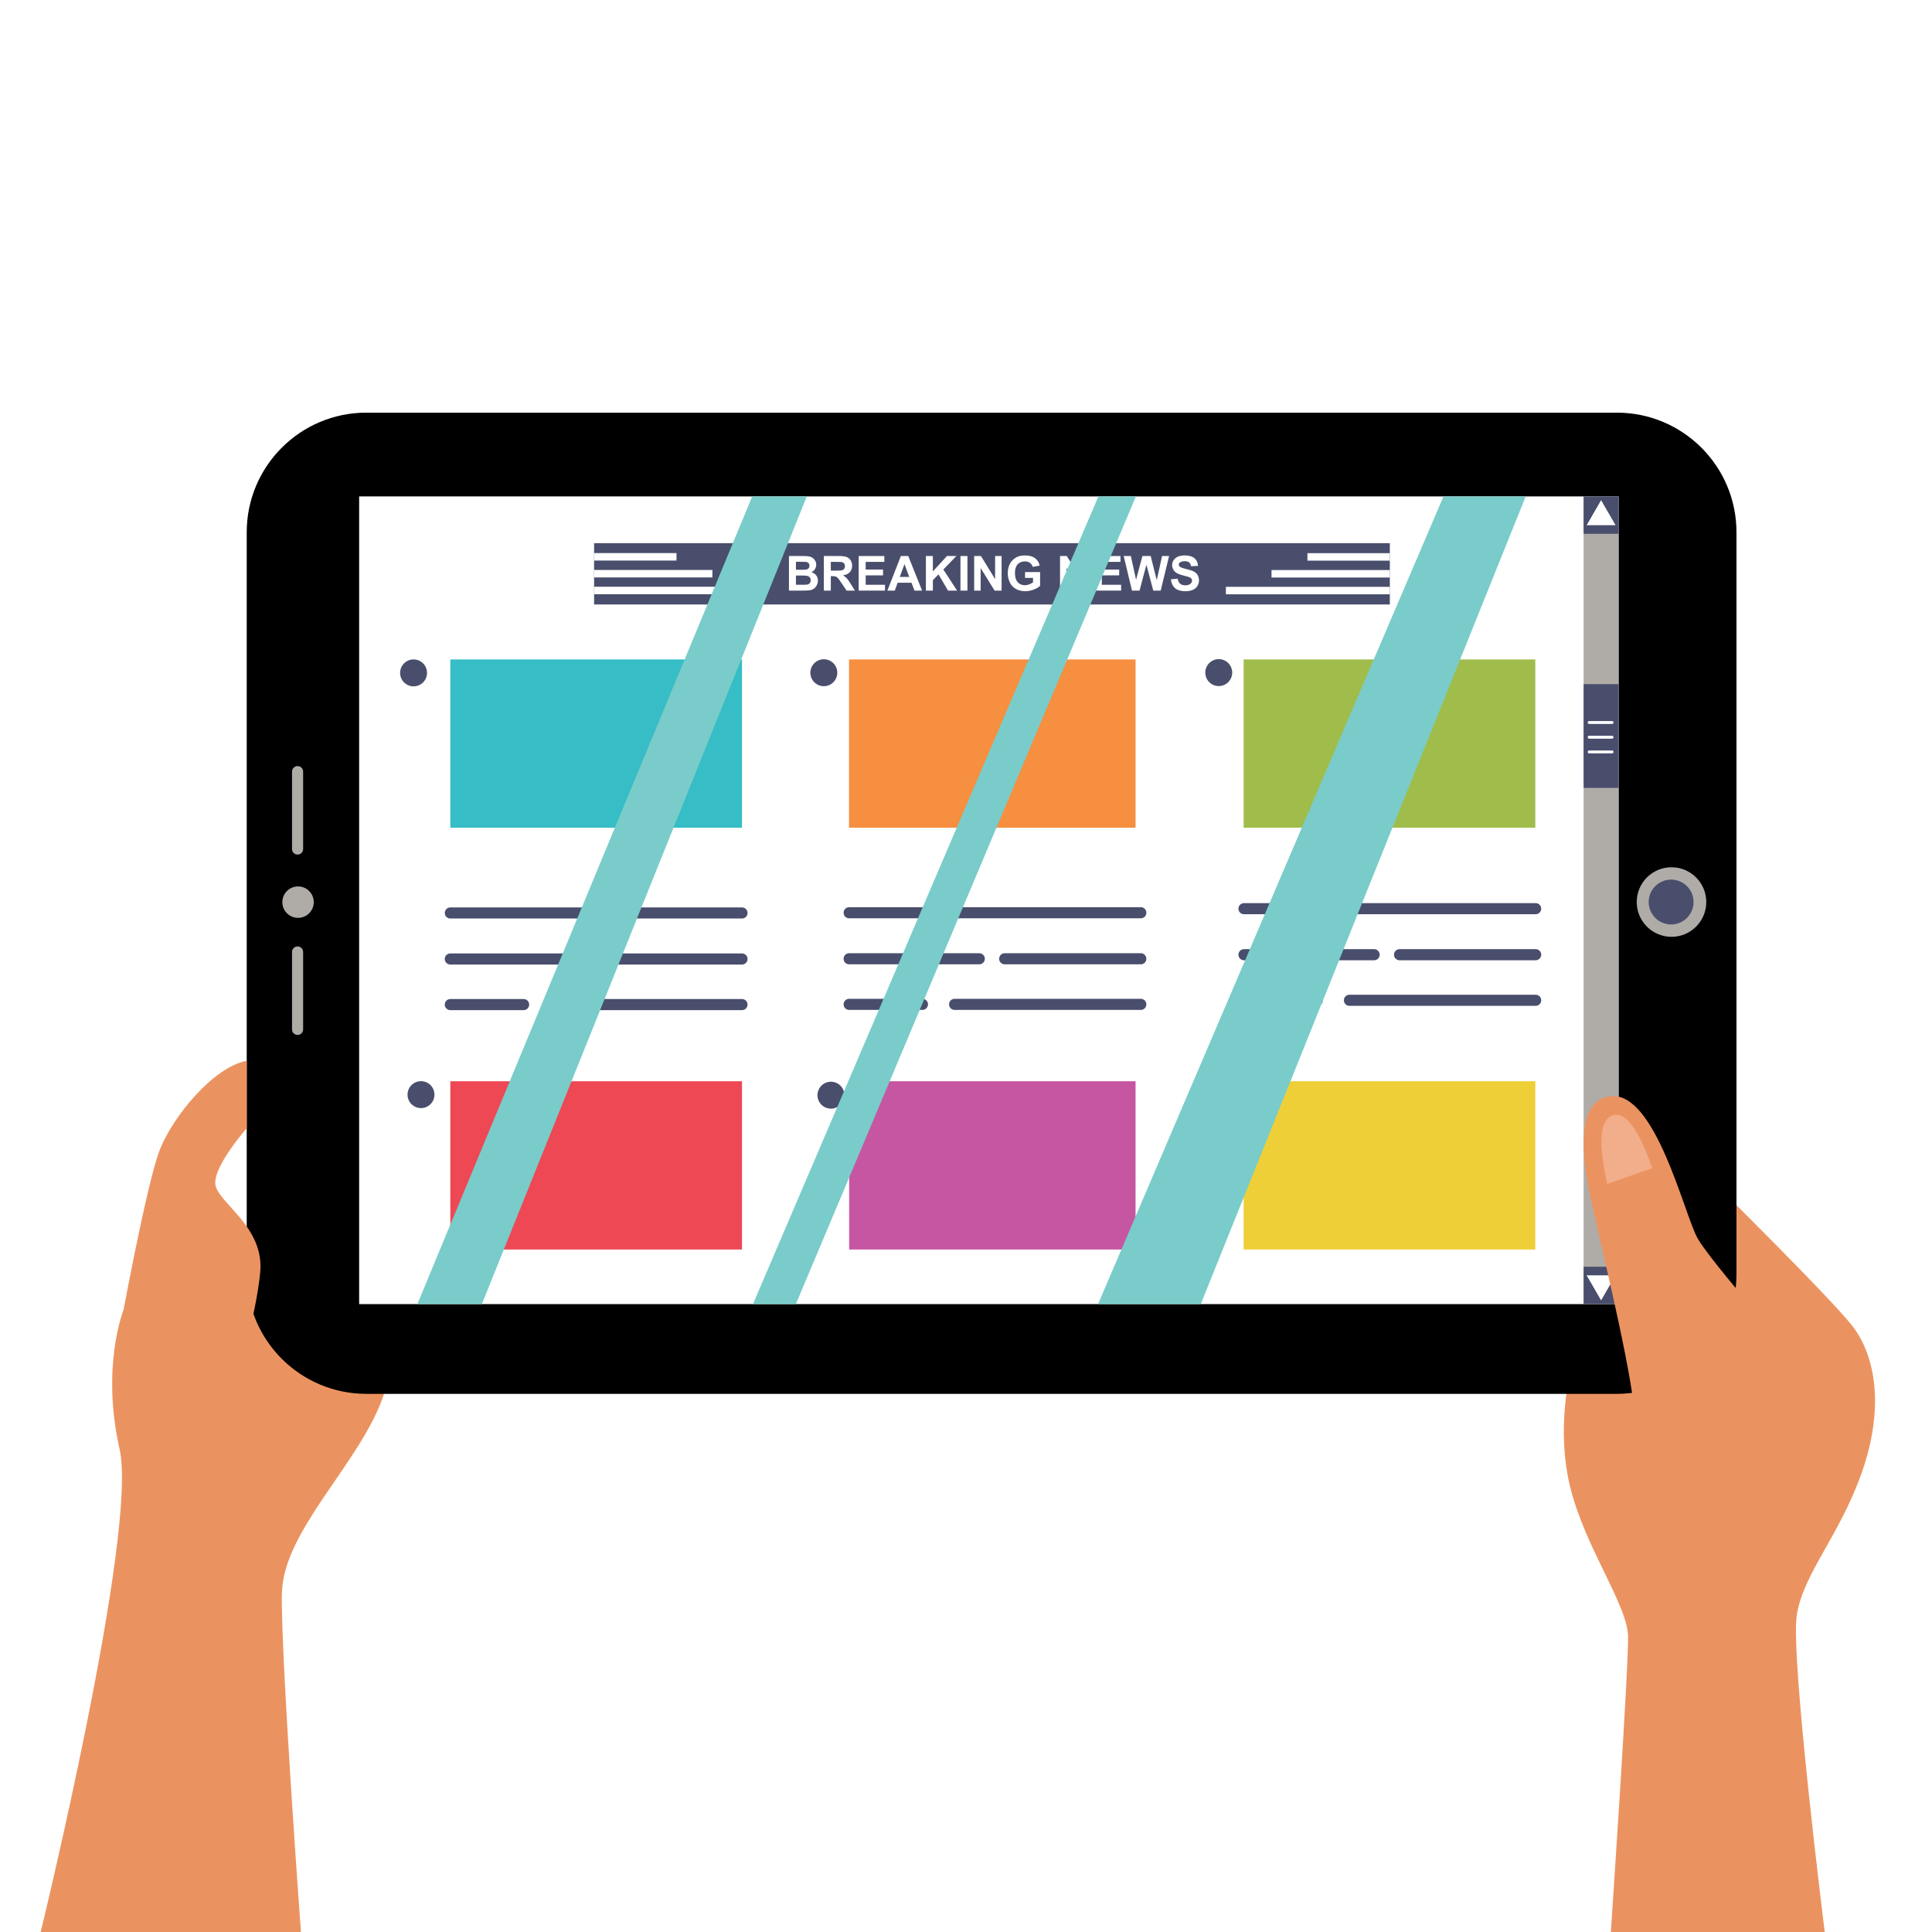 <?xml version="1.0" encoding="utf-8"?>
<!-- Generator: Adobe Illustrator 27.5.0, SVG Export Plug-In . SVG Version: 6.00 Build 0)  -->
<svg version="1.1" id="Ñëîé_1" xmlns="http://www.w3.org/2000/svg" xmlns:xlink="http://www.w3.org/1999/xlink" x="0px" y="0px"
	 viewBox="0 0 4000 4000" style="enable-background:new 0 0 4000 4000;" xml:space="preserve">
<g>
	<rect style="fill:#FFFFFF;" width="4000" height="4000"/>
</g>
<g>
	<path style="fill:#EB9360;" d="M3558.032,2458.484c0,0,226.064,222.968,275.613,284.903
		c49.548,61.935,68.129,170.323,21.677,303.484c-46.451,133.161-121.938,210.581-135.292,297.29
		c-13.353,86.71,57.873,655.839,57.873,655.839h-442.839c0,0,37.161-547.452,35.613-612.484
		c-1.549-65.032-88.258-182.71-119.226-306.581c-30.968-123.871,0-238.452,0-238.452L3558.032,2458.484z"/>
</g>
<g style="opacity:0.4;">
	<polygon style="fill:#EB9360;" points="3241.078,2902.749 3609.129,2902.749 3609.129,2509.245 3589.942,2490.058 
		3243.206,2885.839 	"/>
</g>
<g>
	<path style="fill:#EB9360;" d="M255.595,2712.764c0,0-46.724,115.785-8.014,287.656C286.29,3172.29,84.226,4000,84.226,4000
		h538.839c0,0-41.829-568.355-39.408-700.742c2.421-132.387,165.002-271.742,211.453-413.419l-320.691-331.355L255.595,2712.764z"/>
</g>
<g style="opacity:0.4;">
	<path style="fill:#EB9360;" d="M496.484,2577.71c0,0-55.392,397.936,298.627,308.129L496.484,2577.71z"/>
</g>
<g>
	<path d="M3347.452,2885.839H758.548c-136.824,0-247.742-110.918-247.742-247.742v-1536c0-136.824,110.918-247.742,247.742-247.742
		h2588.903c136.824,0,247.742,110.918,247.742,247.742v1536C3595.194,2774.921,3484.276,2885.839,3347.452,2885.839z"/>
</g>
<g>
	<rect x="743.581" y="1027.774" style="fill:#FFFFFF;" width="2607.484" height="1672.258"/>
</g>
<g>
	<circle style="fill:#AFACA8;" cx="3460.677" cy="1867.581" r="72"/>
</g>
<g>
	
		<ellipse transform="matrix(0.233 -0.973 0.973 0.233 -1344.133 2031.986)" style="fill:#AFACA8;" cx="616.097" cy="1868.097" rx="32.516" ry="32.516"/>
</g>
<g>
	<line style="fill:#494E6C;" x1="616.097" y1="1757.839" x2="616.097" y2="1597.581"/>
	<path style="fill:#AFACA8;" d="M616.097,1769.339c-6.351,0-11.5-5.149-11.5-11.5v-160.258c0-6.351,5.149-11.5,11.5-11.5
		s11.5,5.149,11.5,11.5v160.258C627.597,1764.19,622.448,1769.339,616.097,1769.339z"/>
</g>
<g>
	<line style="fill:#494E6C;" x1="616.097" y1="2131.226" x2="616.097" y2="1970.968"/>
	<path style="fill:#AFACA8;" d="M616.097,2142.726c-6.351,0-11.5-5.149-11.5-11.5v-160.258c0-6.351,5.149-11.5,11.5-11.5
		s11.5,5.149,11.5,11.5v160.258C627.597,2137.577,622.448,2142.726,616.097,2142.726z"/>
</g>
<g>
	<rect x="1230" y="1124.548" style="fill:#494E6C;" width="1647.484" height="126.968"/>
</g>
<g>
	<rect x="932.355" y="1365.323" style="fill:#36BDC6;" width="603.871" height="348.387"/>
</g>
<g>
	<rect x="1757.807" y="1365.323" style="fill:#F68F40;" width="593.258" height="348.387"/>
</g>
<g>
	<rect x="2574.806" y="1365.323" style="fill:#A0BD4C;" width="603.871" height="348.387"/>
</g>
<g>
	<rect x="2574.806" y="2238.613" style="fill:#EFCF37;" width="603.871" height="348.387"/>
</g>
<g>
	<rect x="1758.064" y="2238.613" style="fill:#C656A1;" width="593" height="348.387"/>
</g>
<g>
	<rect x="932.355" y="2238.613" style="fill:#EE4854;" width="603.871" height="348.387"/>
</g>
<g>
	<line style="fill:#494E6C;" x1="1758.064" y1="1889.742" x2="2361.936" y2="1889.742"/>
	<path style="fill:#494E6C;" d="M2361.936,1901.242h-603.871c-6.351,0-11.5-5.149-11.5-11.5s5.149-11.5,11.5-11.5h603.871
		c6.351,0,11.5,5.149,11.5,11.5S2368.287,1901.242,2361.936,1901.242z"/>
</g>
<g>
	<line style="fill:#494E6C;" x1="1758.064" y1="1985.032" x2="2027.484" y2="1985.032"/>
	<path style="fill:#494E6C;" d="M2027.484,1996.532h-269.419c-6.351,0-11.5-5.149-11.5-11.5s5.149-11.5,11.5-11.5h269.419
		c6.351,0,11.5,5.149,11.5,11.5S2033.835,1996.532,2027.484,1996.532z"/>
</g>
<g>
	<line style="fill:#494E6C;" x1="2080.129" y1="1985.032" x2="2361.936" y2="1985.032"/>
	<path style="fill:#494E6C;" d="M2361.936,1996.532h-281.807c-6.351,0-11.5-5.149-11.5-11.5s5.149-11.5,11.5-11.5h281.807
		c6.351,0,11.5,5.149,11.5,11.5S2368.287,1996.532,2361.936,1996.532z"/>
</g>
<g>
	<line style="fill:#494E6C;" x1="1758.064" y1="2079.419" x2="1909.807" y2="2079.419"/>
	<path style="fill:#494E6C;" d="M1909.806,2090.919h-151.742c-6.351,0-11.5-5.149-11.5-11.5s5.149-11.5,11.5-11.5h151.742
		c6.351,0,11.5,5.149,11.5,11.5S1916.158,2090.919,1909.806,2090.919z"/>
</g>
<g>
	<line style="fill:#494E6C;" x1="1976.387" y1="2079.419" x2="2361.936" y2="2079.419"/>
	<path style="fill:#494E6C;" d="M2361.936,2090.919h-385.548c-6.351,0-11.5-5.149-11.5-11.5s5.149-11.5,11.5-11.5h385.548
		c6.351,0,11.5,5.149,11.5,11.5S2368.287,2090.919,2361.936,2090.919z"/>
</g>
<g>
	<line style="fill:#494E6C;" x1="2575.548" y1="1881.323" x2="3179.419" y2="1881.323"/>
	<path style="fill:#494E6C;" d="M3179.419,1892.823h-603.871c-6.351,0-11.5-5.149-11.5-11.5s5.149-11.5,11.5-11.5h603.871
		c6.351,0,11.5,5.149,11.5,11.5S3185.771,1892.823,3179.419,1892.823z"/>
</g>
<g>
	<line style="fill:#494E6C;" x1="2575.548" y1="1976.613" x2="2844.968" y2="1976.613"/>
	<path style="fill:#494E6C;" d="M2844.968,1988.113h-269.419c-6.351,0-11.5-5.149-11.5-11.5s5.149-11.5,11.5-11.5h269.419
		c6.351,0,11.5,5.149,11.5,11.5S2851.319,1988.113,2844.968,1988.113z"/>
</g>
<g>
	<line style="fill:#494E6C;" x1="2897.613" y1="1976.613" x2="3179.419" y2="1976.613"/>
	<path style="fill:#494E6C;" d="M3179.419,1988.113h-281.807c-6.351,0-11.5-5.149-11.5-11.5s5.149-11.5,11.5-11.5h281.807
		c6.351,0,11.5,5.149,11.5,11.5S3185.771,1988.113,3179.419,1988.113z"/>
</g>
<g>
	<line style="fill:#494E6C;" x1="2575.548" y1="2071" x2="2727.29" y2="2071"/>
	<path style="fill:#494E6C;" d="M2727.291,2082.5h-151.742c-6.351,0-11.5-5.149-11.5-11.5s5.149-11.5,11.5-11.5h151.742
		c6.351,0,11.5,5.149,11.5,11.5S2733.642,2082.5,2727.291,2082.5z"/>
</g>
<g>
	<line style="fill:#494E6C;" x1="2793.871" y1="2071" x2="3179.419" y2="2071"/>
	<path style="fill:#494E6C;" d="M3179.419,2082.5h-385.548c-6.351,0-11.5-5.149-11.5-11.5s5.149-11.5,11.5-11.5h385.548
		c6.351,0,11.5,5.149,11.5,11.5S3185.771,2082.5,3179.419,2082.5z"/>
</g>
<g>
	<line style="fill:#494E6C;" x1="932.355" y1="1890.193" x2="1536.226" y2="1890.193"/>
	<path style="fill:#494E6C;" d="M1536.226,1901.693H932.355c-6.351,0-11.5-5.149-11.5-11.5s5.149-11.5,11.5-11.5h603.871
		c6.351,0,11.5,5.149,11.5,11.5S1542.577,1901.693,1536.226,1901.693z"/>
</g>
<g>
	<line style="fill:#494E6C;" x1="932.355" y1="1985.484" x2="1201.774" y2="1985.484"/>
	<path style="fill:#494E6C;" d="M1201.774,1996.984H932.355c-6.351,0-11.5-5.149-11.5-11.5s5.149-11.5,11.5-11.5h269.419
		c6.351,0,11.5,5.149,11.5,11.5S1208.125,1996.984,1201.774,1996.984z"/>
</g>
<g>
	<line style="fill:#494E6C;" x1="1254.419" y1="1985.484" x2="1536.226" y2="1985.484"/>
	<path style="fill:#494E6C;" d="M1536.226,1996.984h-281.806c-6.351,0-11.5-5.149-11.5-11.5s5.149-11.5,11.5-11.5h281.806
		c6.351,0,11.5,5.149,11.5,11.5S1542.577,1996.984,1536.226,1996.984z"/>
</g>
<g>
	<line style="fill:#494E6C;" x1="932.355" y1="2079.871" x2="1084.097" y2="2079.871"/>
	<path style="fill:#494E6C;" d="M1084.097,2091.371H932.355c-6.351,0-11.5-5.149-11.5-11.5s5.149-11.5,11.5-11.5h151.742
		c6.351,0,11.5,5.149,11.5,11.5S1090.448,2091.371,1084.097,2091.371z"/>
</g>
<g>
	<line style="fill:#494E6C;" x1="1150.677" y1="2079.871" x2="1536.226" y2="2079.871"/>
	<path style="fill:#494E6C;" d="M1536.226,2091.371h-385.548c-6.351,0-11.5-5.149-11.5-11.5s5.149-11.5,11.5-11.5h385.548
		c6.351,0,11.5,5.149,11.5,11.5S1542.577,2091.371,1536.226,2091.371z"/>
</g>
<g>
	<path style="fill:#FFFFFF;" d="M1633.453,1151.192h28.613c5.664,0,9.888,0.236,12.671,0.708c2.783,0.472,5.273,1.457,7.471,2.954
		c2.197,1.498,4.028,3.491,5.493,5.981s2.197,5.282,2.197,8.374c0,3.353-0.903,6.429-2.71,9.229c-1.807,2.8-4.256,4.899-7.349,6.299
		c4.362,1.27,7.715,3.435,10.059,6.494c2.344,3.06,3.516,6.657,3.516,10.791c0,3.255-0.757,6.421-2.271,9.497
		s-3.581,5.534-6.201,7.373c-2.621,1.839-5.852,2.971-9.692,3.394c-2.409,0.261-8.22,0.423-17.432,0.488h-24.365V1151.192z
		 M1647.906,1163.106v16.553h9.473c5.631,0,9.131-0.081,10.498-0.244c2.473-0.293,4.419-1.147,5.835-2.563s2.124-3.279,2.124-5.591
		c0-2.213-0.61-4.012-1.831-5.396c-1.221-1.383-3.036-2.222-5.444-2.515c-1.433-0.163-5.55-0.244-12.354-0.244H1647.906z
		 M1647.906,1191.573v19.141h13.379c5.208,0,8.512-0.146,9.912-0.439c2.148-0.391,3.898-1.343,5.249-2.856
		c1.35-1.514,2.026-3.54,2.026-6.079c0-2.148-0.521-3.971-1.563-5.469c-1.042-1.497-2.547-2.588-4.517-3.271
		c-1.97-0.684-6.242-1.025-12.817-1.025H1647.906z"/>
	<path style="fill:#FFFFFF;" d="M1705.67,1222.774v-71.582h30.42c7.649,0,13.208,0.643,16.675,1.929
		c3.467,1.286,6.242,3.573,8.325,6.86c2.083,3.288,3.125,7.048,3.125,11.279c0,5.371-1.579,9.807-4.736,13.306
		c-3.158,3.5-7.878,5.705-14.16,6.616c3.125,1.823,5.705,3.825,7.739,6.006c2.034,2.181,4.777,6.055,8.228,11.621l8.74,13.965
		h-17.285l-10.449-15.576c-3.711-5.566-6.25-9.074-7.617-10.522c-1.367-1.448-2.816-2.441-4.346-2.979
		c-1.531-0.537-3.955-0.806-7.275-0.806h-2.93v29.883H1705.67z M1720.123,1181.466h10.693c6.934,0,11.262-0.293,12.988-0.879
		c1.725-0.586,3.076-1.595,4.053-3.027c0.977-1.432,1.465-3.223,1.465-5.371c0-2.409-0.643-4.354-1.929-5.835
		c-1.286-1.481-3.101-2.417-5.444-2.808c-1.172-0.163-4.688-0.244-10.547-0.244h-11.279V1181.466z"/>
	<path style="fill:#FFFFFF;" d="M1777.838,1222.774v-71.582h53.076v12.109h-38.623v15.869h35.938v12.061h-35.938v19.482h39.99
		v12.061H1777.838z"/>
	<path style="fill:#FFFFFF;" d="M1909.088,1222.774h-15.723l-6.25-16.26h-28.613l-5.908,16.26h-15.332l27.881-71.582h15.283
		L1909.088,1222.774z M1882.477,1194.454l-9.863-26.563l-9.668,26.563H1882.477z"/>
	<path style="fill:#FFFFFF;" d="M1916.949,1222.774v-71.582h14.453v31.787l29.199-31.787h19.434l-26.953,27.881l28.418,43.701
		h-18.701l-19.678-33.594l-11.719,11.963v21.631H1916.949z"/>
	<path style="fill:#FFFFFF;" d="M1988.531,1222.774v-71.582h14.453v71.582H1988.531z"/>
	<path style="fill:#FFFFFF;" d="M2016.9,1222.774v-71.582h14.063l29.297,47.803v-47.803h13.428v71.582h-14.502l-28.857-46.68v46.68
		H2016.9z"/>
	<path style="fill:#FFFFFF;" d="M2122.271,1196.456v-12.061h31.152v28.516c-3.027,2.93-7.414,5.51-13.159,7.739
		c-5.746,2.229-11.564,3.345-17.456,3.345c-7.487,0-14.014-1.57-19.58-4.712c-5.566-3.141-9.75-7.633-12.549-13.477
		c-2.8-5.843-4.199-12.199-4.199-19.067c0-7.454,1.563-14.079,4.688-19.873c3.125-5.794,7.698-10.237,13.721-13.33
		c4.59-2.376,10.303-3.564,17.139-3.564c8.887,0,15.828,1.864,20.825,5.591c4.997,3.728,8.211,8.879,9.644,15.454l-14.355,2.686
		c-1.009-3.516-2.905-6.291-5.688-8.325c-2.783-2.034-6.258-3.052-10.425-3.052c-6.315,0-11.336,2.002-15.063,6.006
		c-3.728,4.004-5.591,9.945-5.591,17.822c0,8.496,1.888,14.868,5.664,19.116c3.776,4.248,8.724,6.372,14.844,6.372
		c3.027,0,6.063-0.594,9.106-1.782c3.043-1.188,5.656-2.628,7.837-4.321v-9.082H2122.271z"/>
	<path style="fill:#FFFFFF;" d="M2194.684,1222.774v-71.582h14.063l29.297,47.803v-47.803h13.428v71.582h-14.502l-28.857-46.68
		v46.68H2194.684z"/>
	<path style="fill:#FFFFFF;" d="M2266.754,1222.774v-71.582h53.076v12.109h-38.623v15.869h35.938v12.061h-35.938v19.482h39.99
		v12.061H2266.754z"/>
	<path style="fill:#FFFFFF;" d="M2343.609,1222.774l-17.09-71.582h14.795l10.791,49.17l13.086-49.17h17.188l12.549,50l10.986-50
		h14.551l-17.383,71.582h-15.332l-14.258-53.516l-14.209,53.516H2343.609z"/>
	<path style="fill:#FFFFFF;" d="M2424.176,1199.483l14.063-1.367c0.846,4.72,2.563,8.187,5.151,10.4
		c2.588,2.214,6.079,3.32,10.474,3.32c4.655,0,8.162-0.984,10.522-2.954c2.36-1.969,3.54-4.272,3.54-6.909
		c0-1.692-0.497-3.133-1.489-4.321c-0.993-1.188-2.727-2.222-5.2-3.101c-1.693-0.586-5.55-1.627-11.572-3.125
		c-7.748-1.92-13.184-4.28-16.309-7.08c-4.395-3.938-6.592-8.74-6.592-14.404c0-3.646,1.033-7.056,3.101-10.229
		c2.067-3.174,5.045-5.591,8.936-7.251c3.89-1.66,8.585-2.49,14.087-2.49c8.984,0,15.747,1.97,20.288,5.908
		c4.541,3.939,6.925,9.196,7.153,15.771l-14.453,0.635c-0.619-3.678-1.945-6.323-3.979-7.935c-2.035-1.611-5.086-2.417-9.155-2.417
		c-4.199,0-7.487,0.863-9.863,2.588c-1.53,1.107-2.295,2.588-2.295,4.443c0,1.693,0.716,3.142,2.148,4.346
		c1.823,1.53,6.25,3.125,13.281,4.785s12.231,3.377,15.601,5.151c3.369,1.774,6.006,4.199,7.91,7.275s2.856,6.877,2.856,11.401
		c0,4.102-1.14,7.943-3.418,11.523c-2.279,3.581-5.501,6.242-9.668,7.983c-4.167,1.741-9.359,2.612-15.576,2.612
		c-9.05,0-16-2.091-20.85-6.274C2428.017,1213.587,2425.12,1207.491,2424.176,1199.483z"/>
</g>
<g>
	
		<ellipse transform="matrix(0.707 -0.707 0.707 0.707 -734.278 1013.683)" style="fill:#494E6C;" cx="856.484" cy="1393.193" rx="27.871" ry="27.871"/>
</g>
<g>
	
		<ellipse transform="matrix(0.924 -0.383 0.383 0.924 -403.366 758.525)" style="fill:#494E6C;" cx="1705" cy="1393.193" rx="27.871" ry="27.871"/>
</g>
<g>
	
		<ellipse transform="matrix(0.924 -0.383 0.383 0.924 -341.135 1071.388)" style="fill:#494E6C;" cx="2522.548" cy="1393.193" rx="27.871" ry="27.871"/>
</g>
<g>
	
		<ellipse transform="matrix(0.707 -0.707 0.707 0.707 -1347.253 1280.412)" style="fill:#494E6C;" cx="871.968" cy="2266.484" rx="27.871" ry="27.871"/>
</g>
<g>
	
		<ellipse transform="matrix(0.23 -0.973 0.973 0.23 -880.656 3420.211)" style="fill:#494E6C;" cx="1720.484" cy="2266.484" rx="27.871" ry="27.871"/>
</g>
<g>
	
		<ellipse transform="matrix(0.23 -0.973 0.973 0.23 -250.942 4215.889)" style="fill:#494E6C;" cx="2538.032" cy="2266.484" rx="27.871" ry="27.871"/>
</g>
<g>
	<rect x="3278.735" y="1027.774" style="fill:#AFACA8;" width="72.329" height="1672.258"/>
</g>
<g>
	<rect x="3278.735" y="1027.774" style="fill:#494E6C;" width="72.329" height="77.419"/>
</g>
<g>
	<polygon style="fill:#FFFFFF;" points="3314.9,1087.352 3284.991,1087.352 3299.946,1061.45 3314.9,1035.548 3329.854,1061.45 
		3344.809,1087.352 	"/>
</g>
<g>
	
		<rect x="3278.735" y="2622.613" transform="matrix(-1 -1.224647e-16 1.224647e-16 -1 6629.8 5322.645)" style="fill:#494E6C;" width="72.329" height="77.419"/>
</g>
<g>
	<polygon style="fill:#FFFFFF;" points="3314.9,2640.455 3344.809,2640.455 3329.854,2666.356 3314.9,2692.258 3299.946,2666.356 
		3284.991,2640.455 	"/>
</g>
<g>
	<path style="fill:#EB9360;" d="M3720.613,2814.613c0,0-178.064-201.29-205.935-250.839
		c-27.871-49.548-86.71-303.484-179.613-294.194c-92.903,9.291-46.452,192-30.968,260.129
		c15.484,68.129,83.613,349.936,80.516,414.968C3384.613,2944.677,3606.032,3009.71,3720.613,2814.613z"/>
</g>
<g>
	<path style="fill:#F2AD8B;" d="M3327.71,2451.129l92.903-32.516c0,0-36-117.29-77.806-110.323S3317.258,2405.839,3327.71,2451.129z
		"/>
</g>
<g>
	<rect x="3278.735" y="1416.419" style="fill:#494E6C;" width="72.329" height="214.839"/>
</g>
<g>
	<path style="fill:#FFFFFF;" d="M3337.645,1498.903h-47.484c-1.657,0-3-1.343-3-3s1.343-3,3-3h47.484c1.657,0,3,1.343,3,3
		S3339.302,1498.903,3337.645,1498.903z"/>
</g>
<g>
	<path style="fill:#FFFFFF;" d="M3337.645,1529.355h-47.484c-1.657,0-3-1.343-3-3s1.343-3,3-3h47.484c1.657,0,3,1.343,3,3
		S3339.302,1529.355,3337.645,1529.355z"/>
</g>
<g>
	<path style="fill:#FFFFFF;" d="M3337.645,1559.807h-47.484c-1.657,0-3-1.343-3-3s1.343-3,3-3h47.484c1.657,0,3,1.343,3,3
		S3339.302,1559.807,3337.645,1559.807z"/>
</g>
<g>
	
		<ellipse transform="matrix(0.16 -0.987 0.987 0.16 1062.873 4984.419)" style="fill:#494E6C;" cx="3460.677" cy="1867.581" rx="46.452" ry="46.452"/>
</g>
<g>
	<path style="fill:#EB9360;" d="M510.806,2336.161c0,0-68.129,76.645-65.032,114.968c3.097,38.323,102.683,87.675,92.903,183.871
		s-46.15,204.387-46.15,204.387l-244.946-83.613c0,0,55.742-306.492,83.613-376.214c27.871-69.722,111.484-170.823,179.613-183.21
		V2336.161z"/>
</g>
<g>
	<rect x="1230" y="1145.097" style="fill:#FFFFFF;" width="170.613" height="15.484"/>
</g>
<g>
	<rect x="1230" y="1180.032" style="fill:#FFFFFF;" width="244.936" height="15.484"/>
</g>
<g>
	<rect x="1230" y="1214.774" style="fill:#FFFFFF;" width="339.387" height="15.484"/>
</g>
<g>
	
		<rect x="2706.871" y="1145.29" transform="matrix(-1 -1.224647e-16 1.224647e-16 -1 5584.355 2306.064)" style="fill:#FFFFFF;" width="170.613" height="15.484"/>
</g>
<g>
	
		<rect x="2632.548" y="1180.226" transform="matrix(-1 -1.224647e-16 1.224647e-16 -1 5510.032 2375.935)" style="fill:#FFFFFF;" width="244.936" height="15.484"/>
</g>
<g>
	
		<rect x="2538.097" y="1214.968" transform="matrix(-1 -1.224647e-16 1.224647e-16 -1 5415.581 2445.419)" style="fill:#FFFFFF;" width="339.387" height="15.484"/>
</g>
<g>
	<polygon style="fill:#79CCC9;" points="1557.403,1027.774 864.099,2700.032 997.632,2700.032 1670.379,1027.774 	"/>
</g>
<g>
	<polygon style="fill:#79CCC9;" points="2274.143,1027.774 1558.948,2700.032 1647.753,2700.032 2351.735,1027.774 	"/>
</g>
<g>
	<polygon style="fill:#79CCC9;" points="2988.608,1027.774 2273.414,2700.032 2486.071,2700.032 3158.819,1027.774 	"/>
</g>
</svg>
